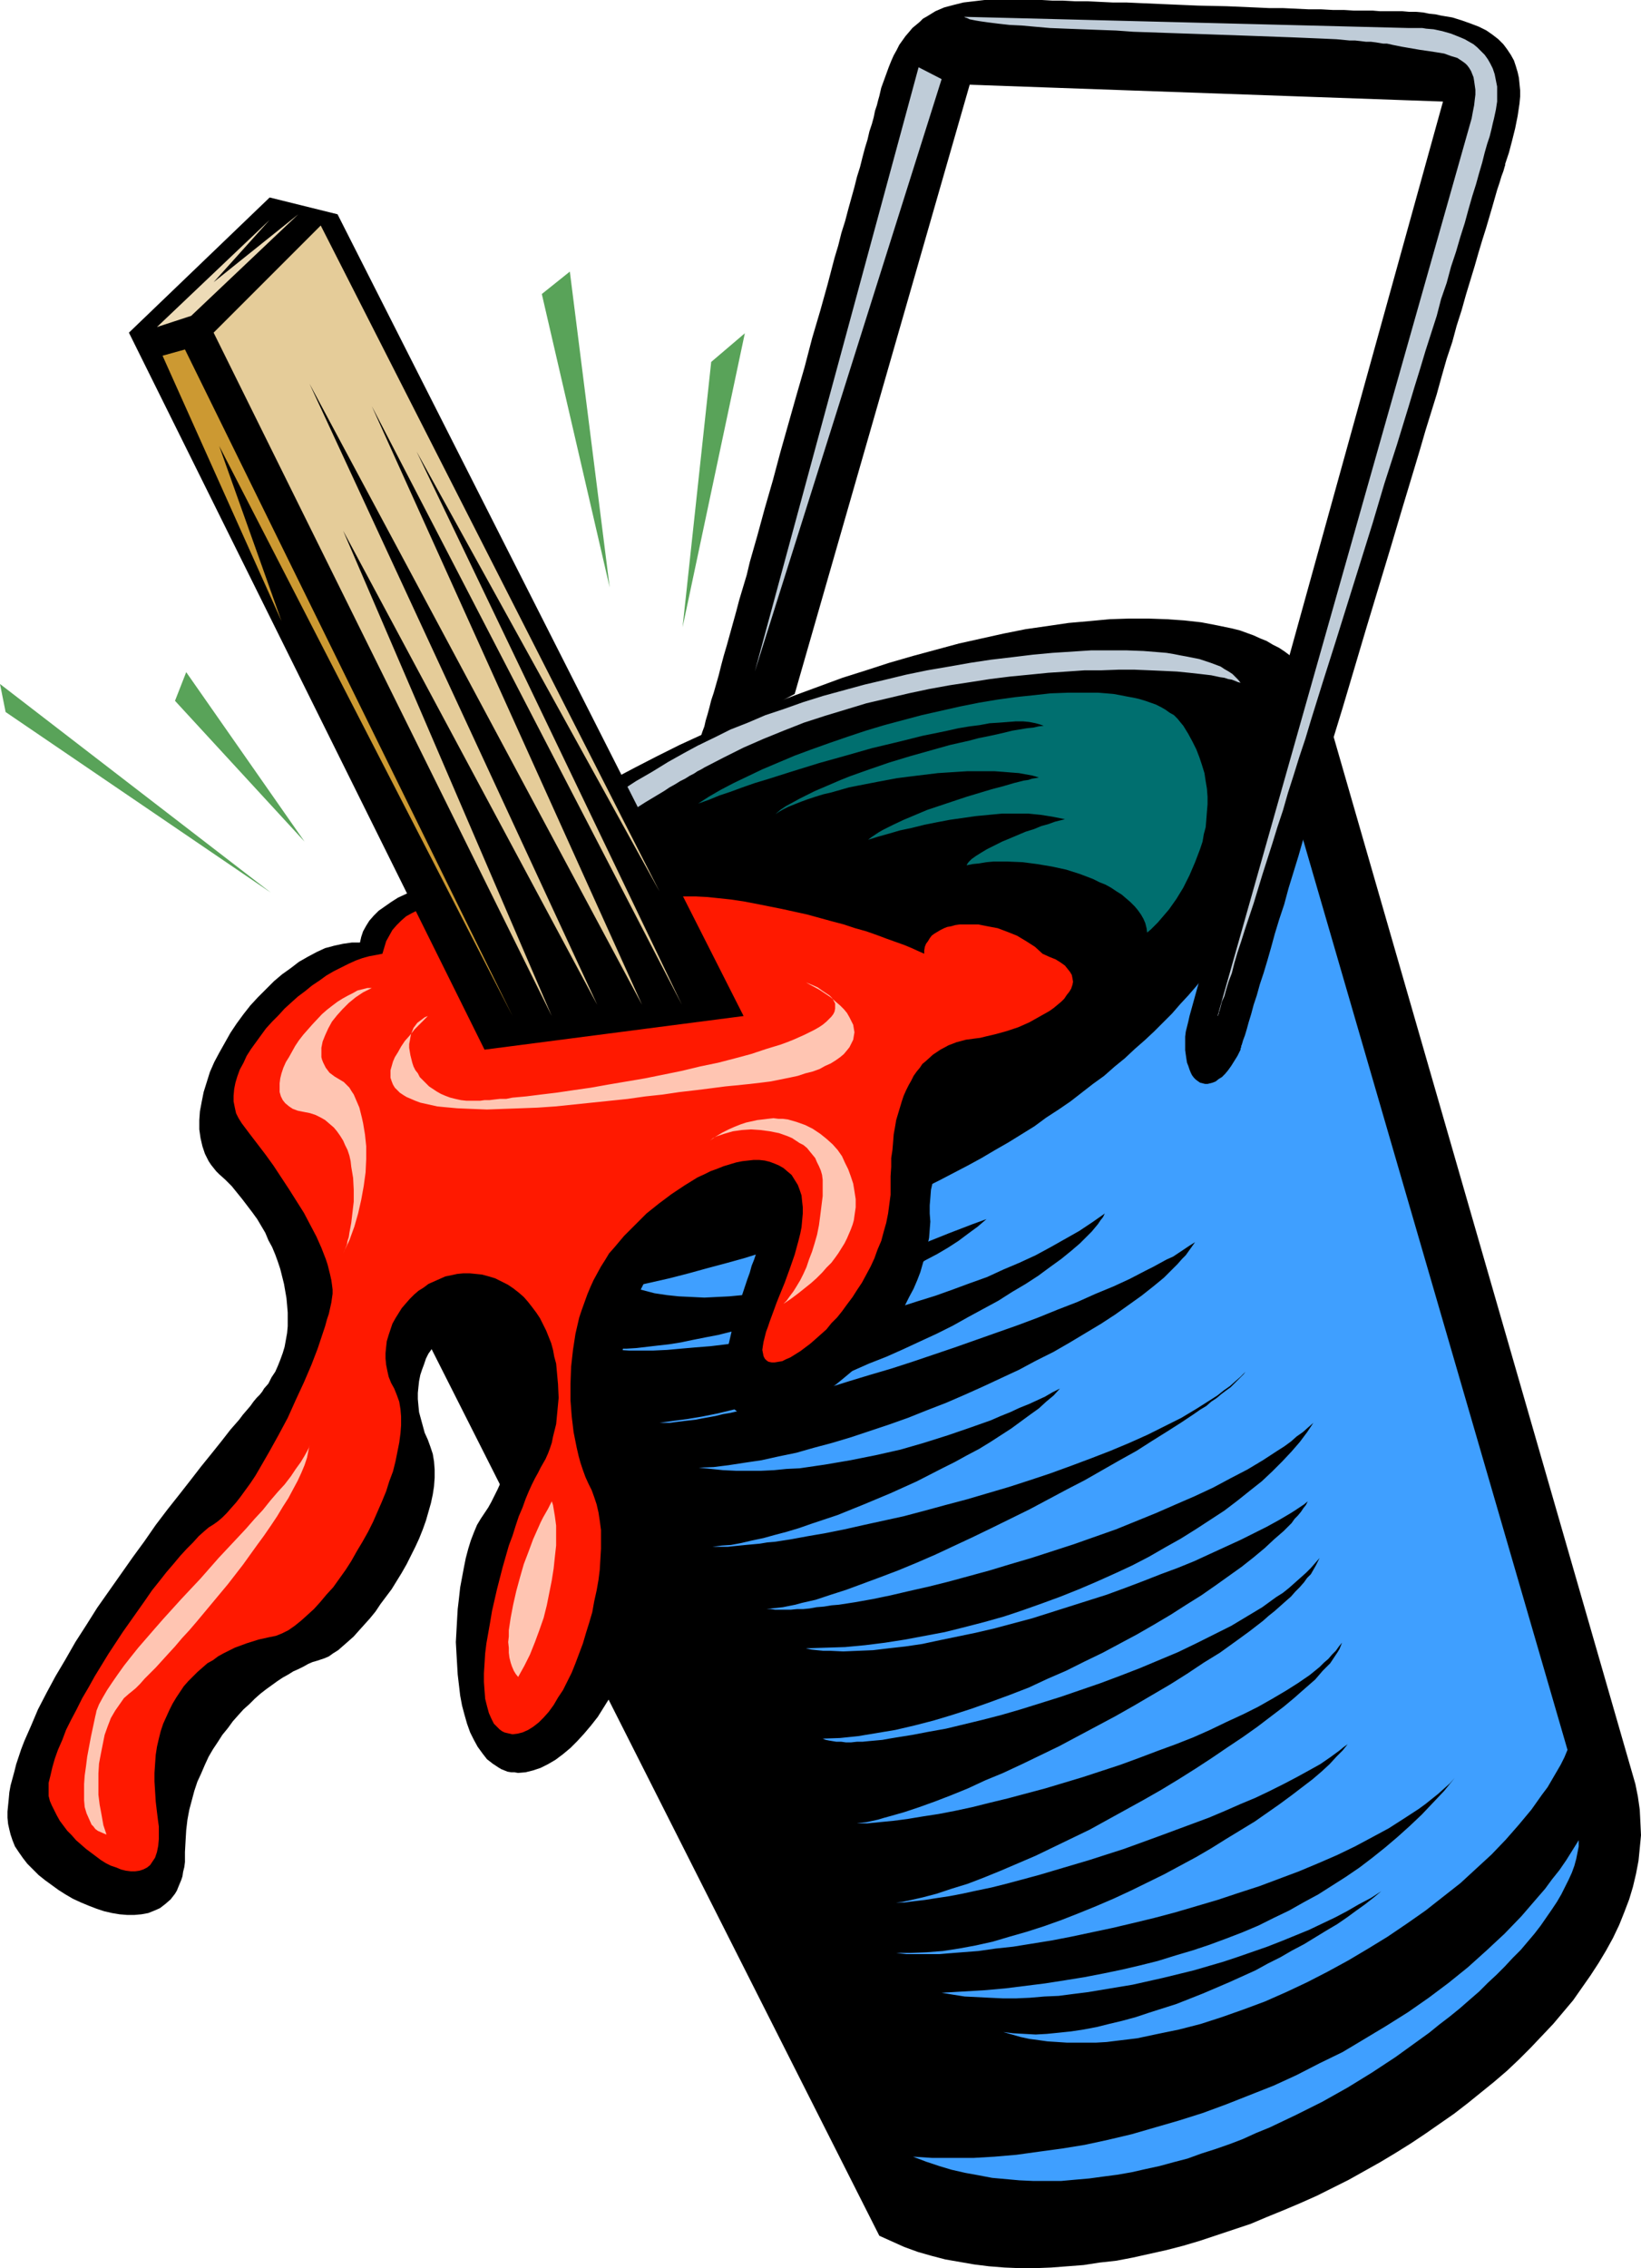 <?xml version="1.0" encoding="UTF-8" standalone="no"?>
<svg
   version="1.0"
   width="112.665mm"
   height="155.668mm"
   id="svg23"
   sodipodi:docname="Paint Can 09.wmf"
   xmlns:inkscape="http://www.inkscape.org/namespaces/inkscape"
   xmlns:sodipodi="http://sodipodi.sourceforge.net/DTD/sodipodi-0.dtd"
   xmlns="http://www.w3.org/2000/svg"
   xmlns:svg="http://www.w3.org/2000/svg">
  <sodipodi:namedview
     id="namedview23"
     pagecolor="#ffffff"
     bordercolor="#000000"
     borderopacity="0.25"
     inkscape:showpageshadow="2"
     inkscape:pageopacity="0.0"
     inkscape:pagecheckerboard="0"
     inkscape:deskcolor="#d1d1d1"
     inkscape:document-units="mm" />
  <defs
     id="defs1">
    <pattern
       id="WMFhbasepattern"
       patternUnits="userSpaceOnUse"
       width="6"
       height="6"
       x="0"
       y="0" />
  </defs>
  <path
     style="fill:#000000;fill-opacity:1;fill-rule:evenodd;stroke:none"
     d="m 342.435,178.558 81.932,284.239 0.646,3.232 0.485,3.393 0.162,3.232 0.162,3.393 -0.323,3.393 -0.323,3.232 -0.646,3.393 -0.808,3.393 -0.97,3.232 -1.293,3.393 -1.293,3.232 -1.616,3.393 -1.778,3.232 -1.939,3.232 -2.101,3.232 -2.262,3.232 -2.262,3.232 -2.586,3.07 -2.586,3.07 -2.909,3.07 -2.909,3.07 -3.07,3.07 -3.07,2.909 -3.394,2.909 -3.394,2.747 -3.394,2.747 -3.555,2.747 -3.717,2.585 -3.717,2.585 -3.878,2.585 -3.878,2.424 -4.04,2.424 -4.04,2.262 -4.04,2.262 -4.202,2.101 -4.202,2.101 -4.363,1.939 -4.202,1.778 -4.363,1.778 -4.202,1.778 -4.363,1.454 -4.363,1.454 -4.363,1.454 -4.363,1.293 -4.363,1.131 -4.363,0.97 -4.363,0.97 -4.202,0.808 -4.363,0.485 -4.202,0.646 -4.202,0.323 -4.202,0.323 -4.04,0.162 h -4.202 l -3.878,-0.162 -4.04,-0.323 -3.878,-0.485 -3.717,-0.646 -3.717,-0.646 -3.717,-0.97 -3.394,-0.97 -3.555,-1.293 -3.232,-1.454 -3.232,-1.454 -143.503,-284.077 -0.646,-1.778 -0.646,-1.616 -0.485,-1.778 -0.323,-1.616 -0.323,-1.616 -0.162,-1.778 -0.162,-1.778 v -1.778 -1.616 l 0.162,-1.778 0.323,-1.778 0.323,-1.778 0.485,-1.778 0.485,-1.778 0.646,-1.778 0.646,-1.778 0.808,-1.778 0.97,-1.778 1.939,-3.717 2.262,-3.555 2.424,-3.717 2.909,-3.555 3.07,-3.555 3.394,-3.717 3.555,-3.555 3.878,-3.555 4.04,-3.555 4.363,-3.555 4.525,-3.393 4.686,-3.393 4.848,-3.555 4.848,-3.232 5.171,-3.393 5.333,-3.232 5.494,-3.07 5.494,-3.07 5.818,-3.07 5.656,-2.909 5.818,-2.909 5.979,-2.747 5.979,-2.747 5.979,-2.585 6.141,-2.585 5.979,-2.262 6.141,-2.262 6.141,-2.262 6.141,-1.939 5.979,-1.939 6.141,-1.778 5.979,-1.616 5.979,-1.616 5.818,-1.293 5.818,-1.293 5.656,-1.131 5.656,-0.808 5.494,-0.808 5.494,-0.485 5.171,-0.485 5.01,-0.162 h 5.01 l 4.686,0.162 4.686,0.323 4.363,0.485 4.202,0.808 3.878,0.808 1.939,0.485 1.778,0.646 1.778,0.646 1.778,0.808 1.616,0.646 1.616,0.97 1.616,0.808 1.454,0.97 1.293,0.97 1.293,0.97 1.293,1.131 1.131,1.131 1.131,1.293 0.97,1.293 0.97,1.454 z"
     id="path1" />
  <path
     style="fill:#bfccd8;fill-opacity:1;fill-rule:evenodd;stroke:none"
     d="m 321.912,177.104 -0.646,-0.808 -0.646,-0.646 -0.808,-0.808 -0.97,-0.646 -1.131,-0.646 -0.97,-0.646 -1.293,-0.485 -1.293,-0.485 -1.454,-0.485 -1.454,-0.485 -1.616,-0.323 -1.616,-0.323 -1.778,-0.323 -1.616,-0.323 -1.939,-0.323 -1.939,-0.162 -4.04,-0.323 -4.363,-0.162 h -4.525 -4.686 l -5.01,0.323 -5.01,0.323 -5.171,0.485 -5.333,0.646 -5.494,0.646 -5.333,0.808 -5.494,0.97 -5.656,0.97 -5.494,1.131 -5.333,1.293 -5.494,1.293 -5.333,1.454 -5.333,1.454 -5.171,1.616 -5.01,1.778 -4.848,1.616 -4.525,1.939 -4.525,1.778 -4.202,2.101 -4.04,1.939 -3.878,2.101 -4.04,2.262 -4.202,2.585 -4.202,2.424 -4.202,2.747 -4.202,2.747 -4.363,2.909 -4.363,2.909 -4.363,3.07 -4.202,3.07 -4.202,3.232 -4.04,3.232 -4.04,3.393 -3.878,3.393 -3.717,3.393 -3.555,3.393 -3.394,3.393 -3.232,3.555 -3.07,3.393 -2.747,3.393 -2.424,3.393 -2.262,3.393 -0.97,1.778 -0.97,1.616 -0.808,1.778 -0.646,1.616 -0.808,1.616 -0.485,1.616 -0.485,1.616 -0.485,1.616 -0.323,1.454 -0.162,1.616 -0.162,1.616 v 1.454 l 0.162,1.616 0.162,1.293 0.323,1.616 0.485,1.293 0.485,1.454 0.646,1.454 0.808,1.293 0.97,1.293 1.939,2.585 2.262,2.424 2.586,2.262 2.586,2.101 3.07,2.101 3.232,1.778 3.232,1.778 3.555,1.616 3.878,1.293 3.878,1.293 4.202,1.131 4.202,0.808 4.525,0.808 4.686,0.485 4.848,0.323 5.01,0.162 5.171,-0.162 5.333,-0.162 5.494,-0.485 5.494,-0.808 5.656,-0.97 5.979,-0.97 5.979,-1.454 5.979,-1.616 6.302,-1.939 6.302,-2.101 6.302,-2.262 6.464,-2.747 6.626,-2.747 6.787,-3.232 6.626,-3.393 6.949,-3.717 -9.696,3.393 -9.858,3.232 -9.696,3.232 -9.858,2.909 -5.01,1.454 -4.848,1.293 -4.848,1.293 -4.848,1.131 -5.01,0.97 -4.686,0.808 -4.848,0.808 -4.848,0.485 -4.686,0.485 -4.525,0.323 h -4.686 -4.525 l -4.525,-0.323 -4.363,-0.646 -4.363,-0.646 -4.363,-0.97 -4.202,-1.293 -4.04,-1.454 -4.04,-1.778 -4.04,-2.101 -1.778,-1.131 -1.939,-1.131 -1.939,-1.293 -1.778,-1.293 -1.778,-1.454 -1.939,-1.616 -1.778,-1.616 -1.616,-1.616 -1.293,-1.293 -0.97,-1.454 -0.97,-1.293 -0.646,-1.454 -0.646,-1.454 -0.485,-1.454 -0.323,-1.454 v -1.616 l -0.162,-1.454 0.162,-1.616 0.323,-1.616 0.323,-1.454 0.485,-1.778 0.646,-1.454 0.646,-1.778 0.808,-1.616 0.97,-1.616 0.97,-1.616 0.97,-1.778 1.293,-1.616 1.293,-1.778 1.293,-1.616 2.909,-3.393 3.232,-3.393 3.394,-3.393 3.555,-3.232 3.878,-3.393 3.878,-3.232 3.878,-3.07 4.202,-3.07 4.04,-3.07 4.04,-2.909 4.04,-2.747 4.04,-2.585 3.717,-2.585 3.717,-2.262 3.555,-2.262 3.232,-1.939 1.616,-0.97 1.454,-0.97 1.454,-0.808 1.293,-0.808 1.293,-0.646 1.293,-0.808 0.97,-0.485 0.97,-0.646 0.97,-0.485 0.808,-0.485 5.01,-2.585 5.171,-2.585 5.171,-2.262 5.171,-2.101 5.333,-2.101 5.494,-1.778 5.333,-1.616 5.333,-1.616 5.494,-1.293 5.494,-1.293 5.333,-1.131 5.333,-0.97 5.333,-0.808 5.171,-0.808 5.171,-0.646 5.01,-0.485 4.848,-0.485 4.848,-0.323 4.686,-0.323 h 4.363 l 4.363,-0.162 h 4.202 l 3.878,0.162 3.717,0.162 3.394,0.162 3.232,0.323 2.909,0.323 2.747,0.323 2.262,0.485 1.131,0.162 0.97,0.323 0.97,0.162 0.808,0.323 0.808,0.323 z"
     id="path2" />
  <path
     style="fill:#3f9fff;fill-opacity:1;fill-rule:evenodd;stroke:none"
     d="m 260.341,527.11 2.262,0.646 2.262,0.646 2.262,0.485 2.424,0.323 2.262,0.323 2.586,0.162 2.424,0.162 h 2.586 2.424 2.586 l 2.747,-0.162 2.586,-0.323 5.333,-0.646 5.333,-1.131 5.494,-1.131 5.656,-1.454 5.494,-1.778 5.494,-1.939 5.656,-2.101 5.494,-2.424 5.494,-2.585 5.333,-2.747 5.333,-2.909 5.171,-3.07 5.01,-3.07 5.01,-3.393 4.848,-3.393 4.525,-3.555 4.525,-3.555 4.04,-3.717 4.04,-3.717 3.717,-3.878 3.394,-3.878 3.232,-3.878 2.747,-3.878 1.454,-1.939 1.131,-1.939 1.131,-1.939 1.131,-1.939 0.97,-1.939 0.808,-1.939 -73.206,-251.921 v 2.262 l -0.162,2.262 -0.485,4.525 -0.485,2.262 -0.485,2.262 -0.646,2.262 -0.646,2.424 -0.646,2.262 -0.97,2.424 -1.778,4.686 -1.131,2.262 -1.293,2.424 -1.293,2.424 -1.293,2.424 -1.454,2.424 -1.454,2.262 -1.616,2.424 -1.778,2.424 -1.778,2.424 -1.778,2.262 -1.939,2.424 -2.101,2.424 -2.101,2.262 -2.101,2.424 -2.262,2.262 -2.424,2.424 -2.424,2.262 -2.586,2.262 -2.586,2.424 -2.586,2.101 -2.747,2.424 -2.909,2.101 -2.909,2.262 -2.909,2.262 -3.07,2.101 -3.232,2.101 -3.07,2.262 -3.394,2.101 -3.394,2.101 -3.394,1.939 -3.555,2.101 -3.555,1.939 -3.717,1.939 -3.717,1.939 -3.878,1.939 -3.878,1.778 -4.04,1.778 -4.04,1.778 -4.04,1.778 -4.202,1.778 -4.202,1.616 -4.363,1.616 -4.363,1.616 -4.525,1.454 -4.525,1.616 -4.686,1.454 -4.686,1.293 -4.848,1.293 -4.686,1.293 -5.01,1.293 -5.01,1.131 -5.01,1.131 3.07,0.808 3.07,0.808 3.232,0.485 3.07,0.323 3.394,0.162 3.232,0.162 3.232,-0.162 3.232,-0.162 3.394,-0.323 3.232,-0.485 3.232,-0.485 3.394,-0.646 3.232,-0.646 3.232,-0.808 6.464,-1.778 6.141,-1.939 5.979,-2.101 5.656,-1.939 2.747,-1.131 2.747,-0.97 2.586,-1.131 2.424,-0.97 2.424,-0.97 2.101,-0.808 2.101,-0.808 2.101,-0.808 1.778,-0.646 1.778,-0.646 -2.262,1.939 -2.424,1.778 -2.586,1.939 -2.747,1.778 -2.747,1.616 -3.07,1.616 -2.909,1.778 -3.232,1.454 -3.07,1.616 -3.394,1.454 -6.787,2.747 -6.787,2.585 -6.949,2.262 -7.111,2.101 -6.787,1.778 -3.555,0.808 -3.232,0.808 -3.394,0.646 -3.232,0.646 -3.07,0.646 -3.07,0.485 -2.909,0.323 -2.747,0.323 -2.747,0.323 -2.586,0.162 h -2.424 l -2.262,0.162 2.586,0.162 2.747,0.162 h 3.07 3.232 l 3.555,-0.162 3.555,-0.323 3.717,-0.323 4.04,-0.323 4.04,-0.485 4.202,-0.646 4.363,-0.646 4.363,-0.808 4.525,-0.808 4.363,-0.97 4.686,-0.97 4.686,-1.131 4.525,-1.131 4.686,-1.131 4.686,-1.454 4.525,-1.454 4.686,-1.454 4.525,-1.616 4.363,-1.616 4.525,-1.616 4.202,-1.939 4.202,-1.778 4.202,-1.939 3.878,-2.101 3.717,-2.101 3.717,-2.101 3.394,-2.262 3.232,-2.262 -0.485,0.97 -0.646,0.808 -0.646,0.97 -0.808,0.97 -0.808,0.97 -0.97,0.97 -2.101,2.101 -2.262,1.939 -2.586,2.101 -2.909,2.101 -3.07,2.262 -3.232,2.101 -3.555,2.101 -3.555,2.262 -3.878,2.101 -3.878,2.101 -4.04,2.262 -4.202,2.101 -4.202,1.939 -4.525,2.101 -4.363,1.939 -4.525,1.778 -4.363,1.939 -4.525,1.616 -4.525,1.616 -4.525,1.616 -4.363,1.454 -4.363,1.454 -4.363,1.131 -4.202,1.131 -4.04,0.97 -4.04,0.808 -3.878,0.646 -3.717,0.485 -3.394,0.485 h 0.808 0.808 1.131 l 1.131,-0.162 1.293,-0.162 1.293,-0.162 1.454,-0.162 1.454,-0.162 1.616,-0.323 3.555,-0.646 1.939,-0.485 1.939,-0.323 2.101,-0.485 4.202,-1.131 4.525,-1.131 4.686,-1.131 5.01,-1.293 5.171,-1.454 5.171,-1.616 5.333,-1.616 5.494,-1.616 5.494,-1.778 10.989,-3.717 10.989,-3.878 5.494,-1.939 5.171,-1.939 5.171,-2.101 5.01,-1.939 4.686,-2.101 4.686,-1.939 4.202,-1.939 4.04,-2.101 1.939,-0.97 1.778,-0.97 1.778,-0.97 1.778,-0.808 1.454,-0.97 1.454,-0.97 1.454,-0.97 1.293,-0.808 -0.808,1.131 -0.808,1.131 -0.808,1.131 -0.97,0.97 -1.131,1.293 -1.131,1.131 -2.424,2.424 -2.747,2.262 -3.07,2.424 -3.394,2.424 -3.394,2.424 -3.717,2.424 -4.04,2.424 -4.04,2.424 -4.202,2.424 -4.525,2.262 -4.525,2.424 -4.525,2.101 -4.848,2.262 -4.686,2.101 -4.848,2.101 -5.01,1.939 -4.848,1.939 -5.01,1.778 -4.848,1.616 -4.848,1.616 -4.848,1.454 -4.848,1.293 -4.525,1.293 -4.686,0.97 -4.363,0.97 -4.363,0.646 -4.202,0.646 -3.878,0.485 -3.878,0.162 3.232,0.323 3.07,0.323 3.394,0.162 h 3.232 3.232 l 3.394,-0.162 3.232,-0.323 3.394,-0.162 6.626,-0.97 6.626,-1.131 6.464,-1.293 6.464,-1.454 6.141,-1.778 6.141,-1.939 5.656,-1.939 2.747,-0.97 2.747,-0.97 2.586,-1.131 2.424,-0.97 2.424,-1.131 2.424,-0.97 2.101,-0.97 2.101,-0.97 1.939,-1.131 1.939,-0.97 -1.616,1.778 -1.939,1.616 -1.939,1.778 -2.262,1.616 -2.424,1.778 -2.424,1.778 -2.747,1.778 -2.747,1.778 -2.909,1.778 -3.07,1.616 -3.232,1.778 -3.232,1.616 -6.626,3.393 -6.787,3.07 -6.949,2.909 -6.787,2.747 -3.394,1.131 -3.394,1.131 -3.232,1.131 -3.232,0.97 -3.07,0.808 -2.909,0.808 -3.07,0.646 -2.747,0.646 -2.586,0.485 -2.424,0.162 -2.424,0.323 h -2.101 0.97 2.424 1.293 1.454 l 1.454,-0.162 1.616,-0.162 1.616,-0.162 1.778,-0.162 1.778,-0.162 1.939,-0.323 1.939,-0.162 4.202,-0.646 4.363,-0.808 4.686,-0.808 4.848,-0.97 5.01,-1.131 5.171,-1.131 5.171,-1.131 5.494,-1.454 5.333,-1.454 5.494,-1.454 5.494,-1.616 5.494,-1.616 5.494,-1.778 5.333,-1.778 5.333,-1.939 5.171,-1.939 5.01,-1.939 5.01,-2.101 4.686,-2.101 4.525,-2.262 4.202,-2.101 4.04,-2.424 1.778,-1.131 1.778,-1.131 1.778,-1.131 1.616,-1.293 1.616,-1.131 1.454,-1.293 1.293,-1.131 1.293,-1.293 -0.485,0.646 -0.808,0.808 -0.808,0.808 -0.808,0.808 -0.97,0.97 -1.131,0.808 -1.293,0.97 -1.131,0.97 -1.454,0.97 -1.293,1.131 -1.616,0.97 -1.616,1.131 -3.394,2.262 -3.555,2.262 -3.878,2.424 -4.04,2.585 -4.363,2.424 -4.525,2.585 -4.525,2.585 -4.686,2.424 -4.848,2.585 -4.848,2.585 -9.858,4.848 -5.01,2.424 -4.848,2.262 -4.848,2.262 -4.848,2.101 -4.686,1.939 -4.686,1.778 -4.363,1.616 -4.363,1.616 -4.04,1.293 -3.878,1.293 -3.555,0.808 -1.778,0.485 -1.616,0.323 -1.616,0.323 -1.454,0.162 -1.454,0.162 -1.293,0.162 h 0.97 l 1.293,0.162 h 2.586 1.454 l 1.616,-0.162 h 1.616 l 1.616,-0.162 1.778,-0.323 1.939,-0.162 1.939,-0.323 1.939,-0.162 4.202,-0.646 4.525,-0.808 4.686,-0.97 4.848,-1.131 5.01,-1.131 5.171,-1.293 5.333,-1.454 5.333,-1.454 5.333,-1.616 5.494,-1.616 5.494,-1.778 5.494,-1.778 5.494,-1.939 5.494,-1.939 5.171,-2.101 5.171,-2.101 5.171,-2.262 4.848,-2.101 4.848,-2.262 4.525,-2.424 4.363,-2.262 4.04,-2.424 3.717,-2.424 1.778,-1.131 1.778,-1.293 1.454,-1.293 1.616,-1.131 1.454,-1.293 1.293,-1.131 -1.616,2.424 -1.939,2.585 -2.101,2.424 -2.424,2.585 -2.586,2.585 -2.747,2.585 -3.07,2.424 -3.232,2.585 -3.394,2.585 -3.717,2.424 -3.717,2.424 -3.878,2.424 -4.04,2.262 -4.202,2.424 -4.363,2.262 -4.525,2.101 -4.686,2.101 -4.525,1.939 -4.848,1.939 -4.848,1.778 -5.01,1.778 -4.848,1.616 -5.171,1.454 -5.01,1.293 -5.171,1.293 -5.171,0.97 -5.171,0.97 -5.171,0.808 -5.171,0.646 -5.171,0.485 -5.171,0.162 -5.01,0.162 1.454,0.323 1.454,0.162 1.616,0.162 h 1.778 l 3.394,0.162 3.878,-0.162 3.878,-0.162 4.04,-0.485 4.363,-0.485 4.363,-0.646 4.525,-0.97 4.686,-0.97 4.686,-0.97 4.848,-1.131 4.848,-1.293 4.848,-1.293 9.696,-3.07 9.696,-3.07 4.848,-1.778 4.686,-1.778 4.525,-1.778 4.363,-1.616 4.363,-1.778 4.202,-1.939 3.878,-1.778 3.878,-1.778 3.555,-1.778 3.232,-1.616 3.232,-1.778 2.747,-1.616 1.293,-0.808 2.424,-1.616 0.97,-0.808 -0.485,0.97 -0.646,0.808 -0.646,0.97 -0.808,0.97 -0.808,0.808 -0.808,1.131 -0.97,0.97 -1.131,1.131 -2.424,2.101 -2.424,2.262 -2.909,2.424 -3.07,2.424 -3.394,2.424 -3.394,2.424 -3.717,2.585 -3.878,2.424 -4.04,2.585 -4.363,2.585 -4.202,2.424 -4.525,2.424 -4.525,2.424 -4.686,2.262 -4.848,2.424 -4.848,2.101 -4.848,2.262 -5.01,1.939 -4.848,1.778 -5.01,1.778 -5.01,1.616 -4.848,1.454 -5.01,1.293 -4.848,1.131 -4.848,0.808 -4.848,0.808 -4.686,0.485 -4.525,0.162 0.808,0.323 0.808,0.162 0.97,0.162 0.97,0.162 h 1.293 l 1.131,0.162 h 1.454 l 1.454,-0.162 h 1.454 l 1.616,-0.162 1.778,-0.162 1.778,-0.162 1.778,-0.323 1.939,-0.323 4.04,-0.646 4.202,-0.808 4.525,-0.808 4.686,-1.131 4.686,-1.131 5.01,-1.293 5.01,-1.454 5.171,-1.616 5.171,-1.616 5.171,-1.778 5.171,-1.778 5.171,-1.939 5.01,-1.939 5.01,-2.101 5.01,-2.101 4.686,-2.262 4.525,-2.262 4.525,-2.262 4.04,-2.424 4.04,-2.424 3.555,-2.585 1.778,-1.131 1.616,-1.293 1.454,-1.293 1.454,-1.293 1.454,-1.293 1.293,-1.293 1.131,-1.293 1.131,-1.293 -0.485,0.97 -0.485,0.97 -0.646,1.131 -0.646,1.131 -0.97,0.97 -0.808,1.131 -1.131,1.293 -1.131,1.131 -1.131,1.293 -1.293,1.131 -1.454,1.293 -1.454,1.293 -1.616,1.293 -1.454,1.293 -3.555,2.747 -3.555,2.585 -4.04,2.909 -4.202,2.585 -4.363,2.909 -4.363,2.747 -4.686,2.747 -4.686,2.747 -4.848,2.747 -9.696,5.171 -4.848,2.585 -5.01,2.424 -4.686,2.262 -4.848,2.262 -4.686,1.939 -4.525,2.101 -4.363,1.778 -4.202,1.616 -4.04,1.454 -1.939,0.646 -1.939,0.646 -3.394,0.97 -1.778,0.485 -1.616,0.485 -1.454,0.323 -1.454,0.323 -1.293,0.162 -1.293,0.162 h 1.293 1.454 l 1.616,-0.162 1.616,-0.162 3.394,-0.323 3.717,-0.485 3.878,-0.646 4.202,-0.646 4.202,-0.808 4.525,-0.97 4.525,-1.131 4.686,-1.131 4.848,-1.293 4.848,-1.293 4.848,-1.454 4.848,-1.454 9.858,-3.232 4.848,-1.778 4.686,-1.778 4.848,-1.778 4.525,-1.778 4.363,-1.939 4.363,-2.101 4.202,-1.939 3.878,-1.939 3.717,-2.101 3.555,-2.101 3.07,-1.939 3.07,-2.101 2.586,-2.101 1.131,-1.131 1.131,-0.97 0.97,-1.131 0.97,-0.97 0.808,-1.131 0.808,-0.97 -0.323,0.808 -0.323,0.808 -0.485,0.808 -0.646,0.97 -0.646,0.97 -0.646,0.97 -0.97,0.97 -0.97,0.97 -0.97,1.131 -0.97,1.131 -1.293,1.131 -1.293,1.131 -1.293,1.131 -1.454,1.293 -2.909,2.424 -3.394,2.585 -3.394,2.585 -3.878,2.747 -3.878,2.585 -4.04,2.747 -4.202,2.747 -4.363,2.747 -4.525,2.747 -4.525,2.585 -4.686,2.585 -4.686,2.585 -4.686,2.585 -4.686,2.262 -4.686,2.262 -4.686,2.262 -4.525,1.939 -4.525,1.939 -4.363,1.778 -4.202,1.616 -4.202,1.293 -3.878,1.293 -3.717,0.97 -3.555,0.808 -1.616,0.323 -1.616,0.162 h 1.131 1.131 l 1.131,-0.162 1.293,-0.162 2.747,-0.323 3.07,-0.485 3.232,-0.485 3.394,-0.646 3.717,-0.808 3.878,-0.808 3.878,-0.97 4.202,-1.131 4.202,-1.131 4.363,-1.293 4.363,-1.293 4.363,-1.293 9.05,-2.909 8.888,-3.232 8.727,-3.232 4.363,-1.616 4.202,-1.778 4.04,-1.778 3.878,-1.616 3.717,-1.778 3.555,-1.778 3.394,-1.778 3.232,-1.778 2.909,-1.616 2.586,-1.778 2.424,-1.778 0.97,-0.808 1.131,-0.808 -0.646,0.808 -0.646,0.808 -0.808,0.808 -0.808,0.808 -1.778,1.939 -2.101,1.939 -2.262,1.939 -2.747,2.101 -2.747,2.101 -3.07,2.262 -3.232,2.262 -3.232,2.262 -3.717,2.262 -3.717,2.262 -3.878,2.424 -3.878,2.262 -4.202,2.262 -4.202,2.262 -8.565,4.201 -4.525,2.101 -4.525,1.939 -4.363,1.778 -4.525,1.778 -4.525,1.616 -4.525,1.454 -4.525,1.293 -4.363,1.293 -4.363,0.97 -4.363,0.808 -4.202,0.646 -4.202,0.323 -4.04,0.162 h -3.878 l 1.293,0.162 1.454,0.162 h 1.616 1.616 1.616 1.778 1.778 l 1.939,-0.162 4.04,-0.323 4.202,-0.323 4.525,-0.646 4.525,-0.485 5.01,-0.808 5.01,-0.808 5.01,-0.97 5.333,-1.131 5.333,-1.131 5.494,-1.293 5.333,-1.293 5.494,-1.454 5.494,-1.616 5.494,-1.616 5.333,-1.778 5.494,-1.778 5.171,-1.939 5.171,-1.939 5.01,-2.101 4.848,-2.101 4.686,-2.262 4.525,-2.424 4.202,-2.262 4.04,-2.585 3.717,-2.424 1.778,-1.293 1.616,-1.293 1.616,-1.293 1.616,-1.454 1.454,-1.293 1.293,-1.454 -2.747,3.393 -2.909,3.07 -2.909,3.07 -3.07,2.909 -3.232,2.909 -3.232,2.747 -3.232,2.585 -3.394,2.585 -3.555,2.424 -3.555,2.262 -3.555,2.262 -3.878,2.101 -3.717,2.101 -4.04,1.939 -3.878,1.939 -4.202,1.778 -4.202,1.616 -4.363,1.616 -4.363,1.454 -4.363,1.293 -4.686,1.454 -4.525,1.131 -4.848,1.131 -4.686,0.97 -5.01,0.97 -5.01,0.808 -5.171,0.808 -5.171,0.646 -5.171,0.646 -5.494,0.485 -5.494,0.323 -5.494,0.323 2.909,0.485 3.07,0.485 3.232,0.162 3.232,0.162 3.394,0.162 h 3.555 l 3.555,-0.162 3.717,-0.323 3.717,-0.162 3.717,-0.485 3.878,-0.485 3.878,-0.646 3.878,-0.646 3.878,-0.646 7.919,-1.778 7.918,-1.939 7.757,-2.262 3.878,-1.293 3.717,-1.293 3.717,-1.293 3.717,-1.454 3.555,-1.454 3.555,-1.454 3.394,-1.616 3.394,-1.616 3.07,-1.616 3.07,-1.778 3.07,-1.616 2.747,-1.778 -1.939,1.616 -2.262,1.778 -2.262,1.616 -2.424,1.778 -2.586,1.778 -2.747,1.616 -2.909,1.778 -2.909,1.778 -3.07,1.616 -3.07,1.778 -3.232,1.616 -3.232,1.778 -6.787,3.07 -6.787,2.909 -6.949,2.747 -3.555,1.131 -3.555,1.131 -3.394,1.131 -3.555,0.97 -3.394,0.808 -3.232,0.808 -3.394,0.646 -3.232,0.485 -3.07,0.323 -3.232,0.323 -2.909,0.162 -2.909,-0.162 -2.909,-0.162 z"
     id="path3" />
  <path
     style="fill:#3f9fff;fill-opacity:1;fill-rule:evenodd;stroke:none"
     d="m 409.662,477.34 v 1.616 l -0.323,1.616 -0.323,1.616 -0.485,1.778 -0.646,1.778 -0.808,1.778 -0.97,1.939 -0.97,1.939 -1.131,1.939 -1.293,1.939 -1.454,2.101 -1.454,2.101 -1.616,2.101 -1.778,2.101 -1.778,2.101 -2.101,2.101 -2.101,2.262 -2.101,2.101 -2.262,2.101 -2.262,2.262 -2.424,2.101 -2.586,2.262 -2.586,2.101 -2.747,2.101 -2.586,2.101 -2.909,2.101 -5.818,4.201 -6.141,4.04 -6.302,3.878 -6.626,3.717 -6.787,3.393 -6.787,3.232 -3.555,1.454 -3.555,1.616 -3.394,1.293 -3.717,1.293 -3.555,1.131 -3.555,1.293 -3.717,0.97 -3.555,0.97 -3.717,0.808 -3.555,0.808 -3.717,0.646 -3.717,0.485 -3.555,0.485 -3.717,0.323 -3.555,0.323 h -3.717 -3.555 l -3.555,-0.162 -3.555,-0.323 -3.555,-0.323 -3.394,-0.646 -3.555,-0.646 -3.555,-0.808 -3.232,-0.97 -3.394,-1.131 -3.394,-1.293 5.01,0.323 h 5.333 5.333 l 5.494,-0.323 5.656,-0.485 5.818,-0.808 5.979,-0.808 5.979,-0.97 5.979,-1.293 6.141,-1.454 6.141,-1.778 6.141,-1.778 6.141,-1.939 6.141,-2.262 6.141,-2.424 6.141,-2.424 5.979,-2.747 5.979,-3.07 5.979,-2.909 5.656,-3.393 5.656,-3.393 5.656,-3.555 5.333,-3.717 5.171,-3.878 5.01,-4.04 4.848,-4.363 4.686,-4.363 4.363,-4.525 4.04,-4.686 2.101,-2.424 1.778,-2.424 1.939,-2.424 1.778,-2.585 1.616,-2.585 z"
     id="path4" />
  <path
     style="fill:#006f6f;fill-opacity:1;fill-rule:evenodd;stroke:none"
     d="m 297.671,241.902 0.97,-0.808 0.808,-0.808 0.97,-0.97 0.97,-1.131 1.939,-2.262 1.939,-2.747 1.778,-2.909 1.616,-3.232 1.454,-3.393 1.293,-3.393 0.646,-1.939 0.323,-1.939 0.485,-1.778 0.162,-1.939 0.162,-2.101 0.162,-1.939 v -1.939 l -0.162,-2.101 -0.323,-1.939 -0.323,-2.101 -0.646,-2.101 -0.646,-1.939 -0.808,-2.101 -0.97,-1.939 -1.131,-2.101 -1.293,-2.101 -0.808,-0.97 -0.646,-0.808 -0.97,-0.97 -1.131,-0.646 -1.131,-0.808 -1.131,-0.646 -1.293,-0.646 -2.747,-0.97 -1.616,-0.485 -1.454,-0.323 -1.778,-0.323 -1.616,-0.323 -1.778,-0.323 -3.878,-0.323 h -3.878 -4.202 l -4.363,0.162 -4.363,0.485 -4.686,0.485 -4.686,0.646 -4.848,0.808 -4.848,0.97 -5.01,1.131 -5.01,1.131 -4.848,1.293 -4.848,1.293 -4.848,1.454 -4.848,1.616 -4.686,1.616 -4.525,1.616 -4.363,1.616 -4.202,1.778 -4.202,1.778 -3.717,1.778 -3.717,1.778 -3.394,1.778 -3.07,1.778 -2.747,1.778 2.747,-0.97 2.747,-1.131 2.909,-0.97 3.07,-1.131 3.232,-1.131 3.232,-0.97 6.626,-2.101 6.787,-2.101 6.949,-1.939 6.787,-1.939 6.787,-1.616 3.232,-0.808 3.232,-0.808 3.232,-0.646 3.07,-0.646 2.909,-0.646 2.909,-0.485 2.586,-0.323 2.586,-0.485 2.586,-0.162 2.101,-0.162 2.101,-0.162 h 1.939 l 1.616,0.162 1.616,0.323 1.131,0.323 0.97,0.323 -1.293,0.162 -1.454,0.323 -1.616,0.162 -1.939,0.323 -1.939,0.323 -1.939,0.485 -2.101,0.485 -2.262,0.485 -2.424,0.485 -2.424,0.646 -5.01,1.131 -5.171,1.454 -5.171,1.454 -5.333,1.616 -5.171,1.778 -5.01,1.778 -2.424,0.97 -2.262,0.97 -2.262,0.97 -2.262,0.97 -1.939,0.97 -1.939,0.97 -1.778,0.97 -1.778,0.97 -1.454,0.97 -1.293,1.131 0.97,-0.646 1.131,-0.646 1.293,-0.646 1.616,-0.646 1.616,-0.646 1.778,-0.646 1.939,-0.646 2.101,-0.646 2.101,-0.485 2.262,-0.646 2.262,-0.646 2.424,-0.485 5.01,-0.97 5.171,-0.97 5.171,-0.646 5.333,-0.646 5.01,-0.323 2.586,-0.162 h 2.424 2.424 2.262 l 2.262,0.162 1.939,0.162 2.101,0.162 1.778,0.323 1.778,0.323 1.616,0.485 -0.808,0.162 -0.97,0.162 -0.97,0.323 -1.131,0.162 -1.293,0.323 -1.293,0.323 -2.747,0.808 -3.07,0.808 -3.232,0.97 -3.232,0.97 -3.394,1.131 -6.787,2.262 -3.07,1.293 -3.07,1.293 -2.747,1.293 -1.293,0.646 -1.293,0.646 -1.131,0.646 -0.97,0.646 -0.97,0.646 -0.808,0.646 2.586,-0.808 2.909,-0.808 2.747,-0.808 3.07,-0.646 3.232,-0.808 3.232,-0.646 3.394,-0.646 3.394,-0.485 3.394,-0.485 3.394,-0.323 3.394,-0.323 h 3.394 3.394 l 3.232,0.323 3.07,0.485 3.232,0.646 -0.646,0.162 -0.646,0.162 -1.293,0.323 -1.778,0.646 -1.778,0.485 -1.939,0.808 -2.101,0.646 -4.202,1.778 -1.939,0.808 -1.939,0.97 -1.939,0.97 -1.616,0.97 -1.293,0.808 -1.131,0.808 -0.485,0.485 -0.323,0.323 -0.323,0.485 -0.162,0.323 1.616,-0.323 1.616,-0.162 1.939,-0.323 1.778,-0.162 h 3.717 l 3.878,0.162 3.717,0.485 3.878,0.646 3.717,0.808 3.555,1.131 3.394,1.293 1.616,0.808 1.616,0.646 1.454,0.808 1.454,0.97 1.293,0.808 1.131,0.97 1.131,0.97 1.131,1.131 0.808,0.97 0.808,1.131 0.646,1.131 0.485,1.131 0.323,1.293 z"
     id="path5" />
  <path
     style="fill:#000000;fill-opacity:1;fill-rule:evenodd;stroke:none"
     d="m 321.912,272.281 v 0 -0.162 -0.162 l 0.162,-0.323 v -0.323 l 0.162,-0.323 0.323,-1.131 0.485,-1.293 0.485,-1.616 0.485,-1.778 0.646,-2.101 0.646,-2.424 0.808,-2.424 0.808,-2.909 0.97,-2.909 0.97,-3.232 0.97,-3.393 0.97,-3.555 1.131,-3.717 1.293,-3.878 1.131,-4.201 1.293,-4.201 1.293,-4.201 1.293,-4.525 1.454,-4.525 1.454,-4.848 1.293,-4.686 1.454,-4.848 1.454,-5.009 3.07,-10.019 3.07,-10.342 3.07,-10.342 6.302,-20.845 3.07,-10.342 3.07,-10.18 1.454,-4.848 1.454,-5.009 1.454,-4.686 1.454,-4.686 1.293,-4.686 1.293,-4.525 1.454,-4.363 1.131,-4.201 1.293,-4.04 1.131,-4.04 1.131,-3.717 1.131,-3.717 0.97,-3.393 0.97,-3.232 0.97,-3.07 0.808,-2.747 0.808,-2.747 0.646,-2.262 0.646,-2.262 0.646,-1.939 0.485,-1.616 0.485,-1.293 0.323,-1.131 0.162,-0.485 v -0.323 l 0.485,-1.454 0.485,-1.454 0.808,-3.07 0.808,-3.232 0.646,-3.232 0.485,-3.232 0.162,-1.778 v -1.616 l -0.162,-1.616 -0.162,-1.616 -0.323,-1.454 -0.485,-1.616 -0.485,-1.454 -0.808,-1.454 -0.97,-1.454 -0.97,-1.293 -1.293,-1.293 -1.454,-1.131 -1.616,-1.131 -1.939,-0.97 -2.101,-0.808 -2.262,-0.808 -2.586,-0.808 -2.909,-0.485 -1.454,-0.323 -1.616,-0.162 -1.616,-0.323 -1.778,-0.162 h -1.778 l -1.778,-0.162 h -1.939 -2.101 -1.778 L 356.171,2.747 h -2.262 -2.586 l -2.586,-0.162 h -2.909 l -2.909,-0.162 h -3.232 l -3.394,-0.162 -3.394,-0.162 h -3.555 l -3.555,-0.162 -7.434,-0.323 -7.434,-0.162 -7.595,-0.323 -7.434,-0.323 -3.555,-0.162 h -3.555 l -3.394,-0.162 -3.232,-0.162 h -3.232 l -3.07,-0.162 h -2.747 L 270.36,0 h -2.424 -2.262 -2.101 -1.778 -3.232 -3.07 l -2.747,0.323 -2.747,0.323 -2.586,0.646 -2.424,0.646 -2.262,0.97 -2.101,1.293 -1.131,0.646 -0.808,0.808 -0.97,0.808 -0.97,0.808 -0.808,0.97 -0.97,1.131 -0.808,1.131 -0.808,1.131 -0.646,1.293 -0.808,1.454 -0.646,1.454 -0.646,1.616 -0.646,1.778 -0.646,1.778 -0.646,1.778 -0.485,2.101 -0.323,1.131 -0.323,1.293 -0.485,1.454 -0.323,1.616 -0.485,1.778 -0.646,1.939 -0.485,2.101 -0.646,2.101 -0.646,2.424 -0.646,2.585 -0.808,2.585 -0.646,2.585 -0.808,2.909 -0.808,2.909 -0.808,3.07 -0.97,3.07 -0.808,3.232 -0.97,3.232 -1.778,6.787 -1.939,6.948 -2.101,7.11 -1.939,7.433 -2.101,7.272 -4.202,14.866 -1.939,7.272 -2.101,7.272 -1.939,7.11 -1.939,6.787 -0.808,3.393 -0.97,3.232 -0.97,3.232 -0.808,3.07 -0.808,2.909 -0.808,2.909 -0.808,2.909 -0.808,2.747 -0.646,2.424 -0.646,2.585 -0.646,2.262 -0.646,2.262 -0.646,1.939 -0.485,1.939 -0.485,1.778 -0.485,1.616 -0.323,1.454 -0.485,1.293 -0.323,0.97 -0.162,0.97 -0.162,0.646 -0.162,0.646 -0.162,0.162 v 0.162 0 l 24.887,-13.25 45.41,-158.036 122.818,4.363 -65.772,237.216 -0.323,1.454 -0.323,1.293 -0.323,1.293 -0.162,1.293 v 1.293 1.131 1.131 l 0.162,1.131 0.162,1.131 0.162,0.97 0.323,0.808 0.323,0.97 0.323,0.808 0.323,0.646 0.485,0.646 0.485,0.485 0.646,0.485 0.485,0.323 0.646,0.162 0.646,0.162 h 0.646 l 0.646,-0.162 0.646,-0.162 0.808,-0.323 0.808,-0.646 0.808,-0.485 0.808,-0.808 0.808,-0.97 0.808,-1.131 0.808,-1.293 0.808,-1.293 z"
     id="path6" />
  <path
     style="fill:#bfccd8;fill-opacity:1;fill-rule:evenodd;stroke:none"
     d="m 195.862,174.195 42.501,-156.743 5.979,3.07 z"
     id="path7" />
  <path
     style="fill:#bfccd8;fill-opacity:1;fill-rule:evenodd;stroke:none"
     d="m 250.16,4.363 115.546,2.909 h 1.778 0.808 0.808 l 0.97,0.162 1.939,0.162 2.262,0.485 2.262,0.646 2.424,0.97 1.131,0.485 1.131,0.646 1.131,0.646 0.97,0.808 0.97,0.97 0.97,0.97 0.808,1.131 0.646,1.131 0.646,1.293 0.485,1.454 0.323,1.616 0.323,1.616 v 1.939 1.939 l -0.323,2.101 -0.485,2.262 -0.323,1.293 -0.323,1.454 -0.485,1.939 -0.646,1.939 -0.646,2.262 -0.646,2.585 -0.808,2.747 -0.808,2.909 -0.97,3.07 -0.97,3.393 -0.97,3.555 -1.131,3.555 -1.131,3.878 -1.293,3.878 -1.131,4.201 -1.454,4.201 -1.131,4.363 -1.454,4.525 -1.454,4.525 -1.454,4.848 -1.454,4.686 -1.454,4.848 -3.07,10.019 -3.232,10.019 -3.07,10.342 -6.464,20.684 -3.232,10.342 -3.232,10.18 -3.07,9.857 -1.454,4.848 -1.616,4.848 -1.454,4.686 -1.454,4.525 -1.293,4.525 -1.454,4.363 -1.293,4.201 -1.293,4.04 -1.293,4.04 -1.131,3.717 -1.131,3.717 -1.131,3.393 -1.131,3.393 -0.97,3.07 -0.97,2.909 -0.808,2.747 -0.646,2.585 -0.808,2.101 -0.646,2.101 -0.485,1.778 -0.646,1.454 -0.323,1.293 -0.323,1.131 -0.162,0.323 v 0.323 l -0.162,0.323 v 0.162 l -0.162,0.162 v 0 l 65.934,-232.853 0.323,-1.778 0.323,-1.616 0.162,-1.454 0.162,-1.293 v -1.293 l -0.162,-1.131 -0.162,-1.131 -0.162,-0.97 -0.323,-0.808 -0.323,-0.808 -0.485,-0.808 -0.485,-0.646 -0.485,-0.485 -0.646,-0.485 -1.454,-0.97 -1.616,-0.485 -1.778,-0.646 -1.939,-0.323 -2.101,-0.323 -2.262,-0.323 -4.686,-0.808 -2.424,-0.485 -0.646,-0.162 -0.808,-0.162 h -0.97 l -0.97,-0.162 -0.97,-0.162 -1.293,-0.162 h -1.293 l -1.293,-0.162 -1.454,-0.162 h -1.454 L 346.798,10.18 343.243,10.019 339.365,9.857 335.486,9.695 331.123,9.534 326.76,9.372 322.235,9.211 313.023,8.888 303.489,8.564 294.116,8.241 289.591,7.918 285.066,7.756 280.703,7.595 276.501,7.433 272.461,7.272 268.744,6.948 265.189,6.625 261.957,6.464 260.503,6.302 259.048,6.14 257.755,5.979 256.463,5.817 255.331,5.656 254.2,5.494 253.231,5.333 252.423,5.171 251.615,5.009 250.968,4.686 250.483,4.525 Z"
     id="path8" />
  <path
     style="fill:#000000;fill-opacity:1;fill-rule:evenodd;stroke:none"
     d="m 273.593,241.579 -2.586,-1.616 -2.424,-1.454 -2.424,-1.131 -2.262,-1.131 -2.101,-1.131 -2.101,-0.808 -1.939,-0.808 -1.939,-0.646 -1.778,-0.485 -1.616,-0.485 -1.778,-0.162 -1.454,-0.323 h -1.454 l -1.293,-0.162 -1.293,0.162 -1.293,0.162 -1.131,0.162 -0.97,0.323 -1.131,0.323 -0.808,0.323 -1.616,0.97 -0.646,0.485 -0.646,0.646 -1.131,1.293 -0.808,1.293 -0.646,1.293 -0.323,1.454 -0.646,-0.808 -0.808,-0.808 -0.97,-0.808 -1.454,-0.808 -1.454,-0.97 -1.778,-0.97 -2.101,-0.97 -2.101,-0.97 -2.262,-1.131 -2.424,-0.97 -2.586,-0.97 -2.747,-0.97 -2.747,-0.808 -2.909,-0.97 -2.909,-0.808 -3.07,-0.808 -3.07,-0.646 -3.07,-0.646 -2.909,-0.485 -3.07,-0.323 -3.07,-0.323 -2.909,-0.162 -2.909,-0.162 -2.909,0.162 -2.747,0.162 -2.586,0.485 -2.424,0.485 -2.424,0.808 -2.101,0.97 -2.101,1.131 -1.778,1.293 -1.616,1.616 -1.939,-0.97 -2.101,-0.808 -2.262,-0.646 -2.424,-0.646 -2.262,-0.485 -2.586,-0.323 -2.586,-0.323 -2.586,-0.162 -2.586,-0.162 h -2.747 l -2.586,0.162 -2.747,0.162 -2.747,0.323 -2.586,0.323 -2.747,0.485 -2.586,0.485 -2.586,0.485 -2.424,0.808 -2.424,0.646 -2.262,0.808 -2.262,0.808 -1.939,0.97 -2.101,0.97 -1.778,1.131 -1.616,1.131 -1.616,1.131 -1.293,1.293 -1.131,1.293 -0.808,1.293 -0.808,1.454 -0.485,1.454 -0.323,1.454 H 91.305 l -2.262,0.323 -2.262,0.485 -2.424,0.646 -2.101,0.97 -2.424,1.293 -2.262,1.293 -2.101,1.616 -2.262,1.616 -2.101,1.778 -2.101,2.101 -2.101,2.101 -1.939,2.101 -1.778,2.262 -1.778,2.424 -1.616,2.424 -1.454,2.585 -1.454,2.585 -1.293,2.424 -1.131,2.585 -0.808,2.585 -0.808,2.585 -0.485,2.424 -0.485,2.585 -0.162,2.262 v 2.424 l 0.323,2.262 0.485,2.101 0.646,1.939 0.97,1.939 0.646,0.97 0.646,0.808 0.646,0.808 0.808,0.808 1.616,1.454 1.616,1.616 2.747,3.393 2.586,3.393 1.293,1.778 2.101,3.555 0.808,1.939 0.97,1.778 0.808,1.939 0.646,1.778 0.646,1.939 0.485,1.939 0.485,1.939 0.646,3.717 0.162,1.778 0.162,1.939 v 1.778 1.778 l -0.162,1.778 -0.323,1.778 -0.323,1.778 -0.485,1.616 -0.646,1.778 -0.646,1.616 -0.646,1.454 -0.97,1.454 -0.808,1.616 -1.131,1.293 -0.485,0.808 -0.646,0.808 -0.808,0.808 -0.808,0.97 -0.808,1.131 -0.97,1.131 -0.97,1.131 -0.97,1.293 -1.131,1.293 -1.131,1.293 -1.131,1.454 -1.131,1.454 -2.586,3.232 -2.747,3.393 -2.747,3.555 -2.909,3.717 -3.07,3.878 -3.07,4.04 -2.909,4.201 -3.07,4.201 -6.141,8.726 -3.07,4.363 -2.747,4.363 -2.909,4.525 -2.586,4.525 -2.586,4.363 -2.262,4.201 -2.262,4.363 -1.778,4.201 -1.778,4.04 -0.808,2.101 -0.646,1.939 -0.646,1.939 -0.485,1.939 -0.485,1.778 -0.485,1.778 -0.323,1.778 -0.162,1.778 -0.162,1.616 -0.162,1.616 v 1.616 l 0.162,1.616 0.323,1.454 0.323,1.293 0.485,1.454 0.646,1.616 0.97,1.454 1.131,1.616 1.131,1.454 1.454,1.454 1.454,1.454 1.616,1.293 1.778,1.293 1.778,1.293 1.778,1.131 1.939,1.131 2.101,0.97 1.939,0.808 2.101,0.808 1.939,0.646 2.101,0.485 1.939,0.323 1.939,0.162 h 1.939 l 1.778,-0.162 1.778,-0.323 1.616,-0.646 1.454,-0.646 1.454,-1.131 1.293,-1.131 1.131,-1.454 0.485,-0.808 0.323,-0.808 0.808,-1.939 0.323,-0.97 0.162,-1.131 0.323,-1.293 0.162,-1.293 v -1.293 -1.293 l 0.162,-2.909 0.162,-2.747 0.323,-2.747 0.485,-2.585 0.646,-2.424 0.646,-2.424 0.808,-2.424 0.97,-2.101 0.97,-2.262 0.97,-2.101 1.131,-1.939 1.293,-1.939 1.131,-1.778 1.454,-1.778 1.293,-1.778 1.293,-1.454 1.454,-1.616 1.454,-1.293 1.454,-1.454 1.454,-1.293 1.454,-1.131 2.909,-2.101 1.454,-0.97 1.454,-0.808 1.293,-0.808 1.454,-0.646 1.293,-0.646 1.131,-0.646 1.131,-0.485 1.131,-0.323 0.97,-0.323 0.97,-0.323 1.131,-0.485 1.131,-0.808 1.293,-0.808 1.293,-1.131 1.293,-1.131 1.454,-1.293 1.293,-1.454 1.454,-1.616 1.454,-1.616 1.454,-1.778 1.293,-1.939 1.454,-1.939 1.454,-1.939 2.586,-4.201 1.293,-2.262 1.131,-2.262 1.131,-2.262 0.97,-2.101 0.97,-2.424 0.808,-2.262 0.646,-2.262 0.646,-2.262 0.485,-2.262 0.323,-2.101 0.162,-2.262 v -2.101 l -0.162,-2.101 -0.323,-1.939 -0.646,-1.939 -0.646,-1.778 -0.808,-1.778 -0.485,-1.778 -0.485,-1.778 -0.485,-1.778 -0.162,-1.616 -0.162,-1.778 v -1.616 l 0.162,-1.616 0.162,-1.454 0.323,-1.616 0.485,-1.454 0.485,-1.293 0.485,-1.454 0.646,-1.293 0.808,-1.131 0.646,-1.131 0.808,-1.131 0.808,-0.97 0.97,-0.808 0.97,-0.808 0.97,-0.808 1.131,-0.485 0.97,-0.646 1.131,-0.323 0.97,-0.323 0.97,-0.162 h 1.131 1.131 l 0.97,0.162 1.131,0.485 0.97,0.485 0.97,0.485 0.808,0.808 0.97,0.808 0.808,0.97 0.646,1.131 0.646,1.131 0.485,1.131 0.485,1.293 0.485,1.454 0.323,1.454 0.323,1.454 0.162,1.454 0.162,1.616 v 3.393 3.393 l -0.485,3.555 -0.646,3.555 -0.808,3.555 -1.131,3.555 -1.293,3.393 -1.454,3.232 -1.616,3.232 -0.808,1.454 -0.97,1.454 -0.97,1.454 -0.97,1.616 -0.808,1.939 -0.808,2.101 -0.646,2.101 -0.646,2.424 -0.485,2.424 -0.485,2.585 -0.485,2.585 -0.323,2.909 -0.323,2.747 -0.162,2.747 -0.162,2.909 -0.162,2.909 0.162,2.909 0.162,2.747 0.162,2.747 0.323,2.747 0.323,2.747 0.485,2.585 0.646,2.424 0.646,2.262 0.808,2.262 0.97,1.939 0.97,1.778 1.293,1.778 1.131,1.454 1.454,1.131 1.454,0.97 0.808,0.485 0.808,0.323 0.808,0.323 0.97,0.162 h 0.808 l 0.97,0.162 1.939,-0.162 1.939,-0.485 1.939,-0.646 1.939,-0.97 1.939,-1.131 1.939,-1.454 1.939,-1.616 1.778,-1.778 1.778,-1.939 1.778,-2.101 1.778,-2.262 1.616,-2.585 1.616,-2.585 1.454,-2.585 1.454,-2.747 1.293,-2.909 1.293,-2.909 1.131,-2.909 1.131,-3.07 0.808,-3.07 0.808,-3.07 0.808,-2.909 0.485,-3.07 0.323,-3.07 0.323,-2.909 0.162,-2.909 -0.162,-2.909 -0.162,-2.747 -0.485,-2.585 -0.646,-2.585 -0.808,-2.424 -0.97,-2.262 -0.97,-2.101 -0.97,-2.262 -0.808,-2.262 -0.808,-2.262 -0.485,-2.424 -0.646,-2.262 -0.323,-2.262 -0.323,-2.424 -0.323,-2.262 -0.162,-2.262 v -2.424 -2.262 -2.262 l 0.162,-2.262 0.323,-2.262 0.323,-2.101 0.323,-2.101 0.485,-2.101 0.485,-2.101 0.485,-1.939 0.646,-1.939 0.646,-1.939 0.808,-1.778 0.808,-1.778 0.808,-1.616 0.808,-1.616 0.97,-1.616 0.97,-1.293 0.97,-1.454 0.97,-1.131 1.131,-1.131 0.97,-0.97 2.262,-1.939 2.262,-1.616 2.262,-1.293 2.101,-1.293 2.101,-0.97 2.101,-0.646 1.939,-0.646 1.778,-0.323 h 1.616 l 1.454,0.162 0.646,0.162 0.485,0.162 0.646,0.162 0.485,0.323 0.485,0.485 0.323,0.485 0.323,0.485 0.162,0.485 0.162,0.646 v 0.646 0.646 0.808 l -0.323,0.97 -0.162,1.131 -0.485,1.131 -0.323,1.454 -0.485,1.454 -0.646,1.616 -0.485,1.778 -0.646,1.778 -1.293,3.878 -1.293,4.04 -1.131,4.04 -0.97,4.201 -0.485,1.939 -0.323,1.939 -0.323,1.939 -0.162,1.778 v 1.778 1.616 l 0.323,1.616 0.323,1.454 0.485,1.293 0.646,1.131 0.808,0.97 0.97,0.808 1.131,0.646 1.454,0.323 1.454,0.323 h 0.97 0.97 l 1.939,-0.323 1.939,-0.323 1.939,-0.485 1.939,-0.808 1.939,-0.808 2.101,-0.808 1.939,-1.131 1.939,-1.131 1.939,-1.293 1.939,-1.454 1.778,-1.454 1.939,-1.616 1.778,-1.616 1.778,-1.778 1.616,-1.778 3.232,-3.878 1.616,-2.101 1.293,-1.939 1.454,-2.101 1.293,-2.101 1.131,-2.262 1.131,-2.101 0.97,-2.262 0.808,-2.101 0.646,-2.262 0.646,-2.262 0.485,-2.101 0.485,-2.262 0.162,-2.101 0.162,-2.101 -0.162,-2.101 v -2.101 l 0.162,-1.939 0.162,-2.101 0.485,-2.101 0.485,-1.939 0.646,-1.939 0.808,-1.939 0.97,-1.939 0.97,-1.939 1.131,-1.778 1.131,-1.778 1.293,-1.778 1.293,-1.778 1.293,-1.454 1.454,-1.616 1.454,-1.454 1.454,-1.454 1.616,-1.293 1.454,-1.293 1.616,-1.131 1.454,-0.97 1.454,-0.97 1.454,-0.808 1.454,-0.808 1.454,-0.646 1.293,-0.485 1.293,-0.323 1.293,-0.323 h 1.131 1.131 l 0.97,0.162 0.808,0.323 0.97,0.323 h 0.808 l 0.97,-0.162 0.808,-0.485 0.97,-0.646 0.808,-0.808 0.97,-0.97 0.808,-1.131 0.808,-1.454 0.646,-1.293 0.808,-1.616 0.646,-1.616 0.485,-1.616 0.646,-1.778 0.323,-1.778 0.323,-1.778 0.323,-1.778 v -1.778 -1.778 l -0.162,-1.616 -0.162,-1.616 -0.485,-1.454 -0.646,-1.454 -0.646,-1.293 -0.97,-1.131 -1.131,-0.97 -1.131,-0.97 -1.454,-0.646 -1.778,-0.323 -0.97,-0.162 -0.97,-0.162 h -0.97 -1.131 l -1.131,0.162 z"
     id="path9" />
  <path
     style="fill:#ff1900;fill-opacity:1;fill-rule:evenodd;stroke:none"
     d="m 270.522,247.396 -1.939,-1.778 -2.262,-1.454 -2.424,-1.454 -2.424,-0.97 -2.586,-0.97 -2.586,-0.485 -2.424,-0.485 h -2.424 -2.424 l -1.131,0.162 -1.131,0.323 -0.97,0.162 -0.808,0.323 -0.97,0.485 -0.808,0.485 -0.808,0.485 -0.646,0.485 -0.485,0.646 -0.485,0.808 -0.485,0.646 -0.323,0.808 -0.162,0.97 v 0.808 l -1.454,-0.646 -1.778,-0.808 -1.939,-0.808 -2.262,-0.808 -2.262,-0.808 -2.586,-0.97 -2.747,-0.97 -2.909,-0.808 -2.909,-0.97 -3.07,-0.808 -6.464,-1.778 -6.626,-1.454 -6.464,-1.293 -3.394,-0.646 -3.232,-0.485 -3.07,-0.323 -3.07,-0.323 -3.07,-0.162 h -2.909 -2.747 l -2.586,0.323 -2.424,0.323 -2.101,0.485 -2.101,0.646 -1.778,0.808 -0.808,0.485 -0.646,0.485 -0.808,0.485 -0.485,0.646 -0.646,0.646 -0.485,0.646 -0.323,0.808 -0.323,0.808 -2.101,-0.97 -2.101,-0.97 -2.262,-0.646 -2.262,-0.808 -4.686,-1.454 -4.848,-0.97 -4.848,-0.808 -2.424,-0.323 -2.262,-0.323 -2.424,-0.162 h -2.424 -2.262 l -2.262,0.162 -2.101,0.162 -2.262,0.162 -2.101,0.485 -1.939,0.485 -1.778,0.485 -1.939,0.646 -1.616,0.808 -1.616,0.808 -1.454,0.808 -1.293,1.131 -1.131,1.131 -1.131,1.293 -0.808,1.454 -0.808,1.454 -0.485,1.616 -0.485,1.616 -1.616,0.323 -1.778,0.323 -1.778,0.485 -1.778,0.646 -1.778,0.808 -1.939,0.97 -1.939,0.97 -1.939,1.131 -1.778,1.293 -1.939,1.293 -1.778,1.454 -1.939,1.454 -1.616,1.454 -1.778,1.616 -1.616,1.778 -1.616,1.616 -1.616,1.778 -1.293,1.778 -1.293,1.778 -1.293,1.778 -1.131,1.778 -0.808,1.778 -0.97,1.778 -0.646,1.778 -0.485,1.616 -0.323,1.616 -0.162,1.778 v 1.454 l 0.323,1.616 0.323,1.454 0.646,1.293 0.808,1.293 1.939,2.585 2.101,2.747 2.101,2.747 2.101,2.909 4.04,6.14 1.939,3.07 1.939,3.07 1.616,3.07 1.616,3.07 1.293,2.909 1.131,2.909 0.485,1.454 0.323,1.293 0.323,1.293 0.323,1.454 0.162,1.131 0.162,1.293 v 1.131 l -0.162,1.131 -0.162,1.131 -0.323,1.454 -0.323,1.454 -0.485,1.454 -0.485,1.778 -0.646,1.939 -0.646,1.939 -0.646,1.939 -0.808,2.101 -0.808,2.101 -1.939,4.525 -2.101,4.525 -2.101,4.686 -2.424,4.525 -2.424,4.363 -2.424,4.201 -1.131,1.939 -1.293,1.939 -1.293,1.778 -1.293,1.778 -1.131,1.454 -1.293,1.454 -1.131,1.293 -1.131,1.131 -1.131,0.97 -1.131,0.808 -1.293,0.808 -1.131,0.97 -1.454,1.293 -1.454,1.616 -1.616,1.616 -1.778,1.939 -1.616,1.939 -1.939,2.262 -1.778,2.262 -1.939,2.424 -1.778,2.585 -1.939,2.747 -3.878,5.494 -3.717,5.656 -3.555,5.817 -1.616,2.909 -1.616,2.747 -1.454,2.909 -1.454,2.747 -1.293,2.585 -0.97,2.585 -1.131,2.585 -0.808,2.262 -0.646,2.262 -0.485,2.101 -0.485,1.939 v 1.778 1.616 l 0.323,1.293 0.485,1.131 0.646,1.293 0.646,1.293 0.808,1.454 0.97,1.293 0.97,1.293 1.131,1.131 1.131,1.293 2.586,2.262 1.293,0.97 1.293,0.97 1.293,0.97 1.293,0.808 1.293,0.646 1.454,0.485 1.131,0.485 1.293,0.323 1.293,0.162 h 1.131 l 1.131,-0.162 0.97,-0.323 0.97,-0.485 0.808,-0.646 0.646,-0.97 0.646,-0.97 0.485,-1.454 0.323,-1.616 0.162,-1.778 v -0.97 -1.131 -1.131 l -0.162,-1.131 -0.162,-1.293 -0.162,-1.293 -0.323,-2.747 -0.162,-2.585 -0.162,-2.585 v -2.262 l 0.162,-2.424 0.162,-2.262 0.323,-2.101 0.485,-2.101 0.485,-1.939 0.646,-1.939 0.808,-1.778 0.808,-1.778 0.808,-1.616 0.97,-1.616 0.97,-1.454 0.97,-1.454 1.131,-1.293 1.293,-1.293 1.131,-1.131 1.293,-1.131 1.293,-1.131 1.454,-0.808 1.293,-0.97 1.454,-0.808 2.909,-1.454 3.07,-1.131 3.07,-0.97 2.909,-0.646 1.616,-0.323 1.616,-0.646 1.616,-0.808 1.616,-1.131 1.616,-1.293 1.616,-1.454 1.778,-1.616 1.616,-1.778 1.616,-1.939 1.778,-1.939 1.616,-2.262 1.616,-2.262 1.454,-2.262 1.454,-2.585 1.454,-2.424 1.454,-2.585 1.293,-2.585 2.262,-5.171 1.131,-2.747 0.808,-2.585 0.97,-2.585 0.646,-2.585 0.485,-2.424 0.485,-2.424 0.323,-2.424 0.162,-2.101 v -2.262 l -0.162,-1.939 -0.323,-1.939 -0.646,-1.778 -0.646,-1.616 -0.808,-1.454 -0.646,-1.616 -0.323,-1.454 -0.323,-1.616 -0.162,-1.616 v -1.454 l 0.162,-1.616 0.162,-1.454 0.485,-1.616 0.485,-1.454 0.485,-1.454 0.808,-1.454 0.808,-1.293 0.808,-1.293 0.97,-1.131 1.131,-1.293 1.131,-1.131 1.131,-0.97 1.293,-0.808 1.293,-0.97 1.454,-0.646 1.454,-0.646 1.454,-0.646 1.616,-0.323 1.454,-0.323 1.616,-0.162 h 1.616 l 1.616,0.162 1.616,0.162 1.778,0.485 1.616,0.485 1.616,0.808 1.616,0.808 1.454,0.97 1.454,1.131 1.293,1.131 1.131,1.293 1.131,1.454 0.97,1.293 0.97,1.454 0.808,1.616 0.808,1.616 0.646,1.616 0.646,1.616 0.485,1.778 0.323,1.778 0.485,1.778 0.162,1.778 0.323,3.555 0.162,3.555 -0.323,3.393 -0.323,3.393 -0.808,3.232 -0.323,1.616 -0.485,1.454 -0.485,1.293 -0.646,1.454 -0.646,1.131 -0.646,1.131 -0.646,1.293 -0.808,1.454 -0.808,1.616 -0.808,1.778 -0.808,1.939 -0.808,2.262 -0.97,2.262 -0.808,2.424 -0.808,2.585 -0.97,2.585 -1.616,5.656 -1.454,5.656 -1.293,5.656 -0.485,2.909 -0.485,2.747 -0.485,2.747 -0.323,2.585 -0.162,2.585 -0.162,2.585 v 2.262 l 0.162,2.262 0.162,2.101 0.485,1.939 0.485,1.778 0.646,1.454 0.646,1.293 0.97,0.97 0.485,0.485 0.646,0.485 0.646,0.323 0.646,0.162 1.454,0.323 1.293,-0.162 1.293,-0.323 1.454,-0.646 1.293,-0.808 1.454,-1.131 1.293,-1.293 1.293,-1.454 1.293,-1.778 1.131,-1.939 1.293,-1.939 1.131,-2.262 1.131,-2.262 0.97,-2.424 0.97,-2.585 0.97,-2.585 0.808,-2.747 0.808,-2.585 0.808,-2.747 0.485,-2.747 0.646,-2.909 0.485,-2.747 0.323,-2.585 0.162,-2.747 0.162,-2.747 v -2.424 -2.424 l -0.323,-2.424 -0.323,-2.101 -0.485,-2.101 -0.646,-1.939 -0.646,-1.778 -0.808,-1.616 -0.808,-1.778 -0.646,-1.778 -0.646,-1.939 -0.485,-1.778 -0.485,-2.101 -0.808,-4.04 -0.485,-4.04 -0.323,-4.201 v -4.363 l 0.162,-4.363 0.485,-4.363 0.646,-4.201 0.97,-4.201 0.646,-1.939 1.454,-4.04 0.808,-1.939 0.808,-1.778 1.939,-3.555 1.131,-1.778 0.97,-1.616 1.293,-1.454 2.586,-3.07 2.909,-2.909 2.909,-2.909 3.232,-2.585 3.232,-2.424 3.394,-2.262 3.394,-2.101 1.778,-0.808 1.616,-0.808 1.778,-0.646 1.616,-0.646 1.616,-0.485 1.616,-0.485 1.616,-0.323 1.454,-0.162 1.454,-0.162 h 1.454 l 1.454,0.162 1.293,0.323 1.293,0.485 1.131,0.485 1.131,0.646 1.131,0.97 0.97,0.808 0.808,1.293 0.808,1.293 0.485,1.293 0.485,1.454 0.162,1.616 0.162,1.454 v 1.616 l -0.162,1.778 -0.162,1.778 -0.323,1.616 -0.485,1.939 -0.97,3.555 -1.293,3.717 -1.293,3.555 -1.454,3.555 -0.646,1.616 -0.646,1.778 -1.131,3.07 -0.485,1.454 -0.485,1.293 -0.323,1.293 -0.323,1.293 -0.162,0.97 -0.162,1.131 0.162,0.808 0.162,0.808 0.323,0.646 0.485,0.485 0.485,0.323 0.808,0.162 h 0.808 l 0.97,-0.162 0.97,-0.162 0.97,-0.485 1.131,-0.485 1.293,-0.808 1.293,-0.808 1.293,-0.97 1.293,-0.97 1.293,-1.131 1.454,-1.293 1.454,-1.293 1.293,-1.616 1.454,-1.454 1.293,-1.616 1.293,-1.778 1.454,-1.939 1.131,-1.778 1.293,-1.939 1.131,-2.101 1.131,-2.101 0.97,-2.101 0.808,-2.262 0.97,-2.262 0.646,-2.424 0.646,-2.262 0.485,-2.424 0.323,-2.424 0.323,-2.424 v -2.424 -2.424 l 0.162,-2.424 v -2.262 l 0.323,-2.101 0.162,-1.939 0.162,-2.101 0.323,-1.778 0.323,-1.939 0.485,-1.616 0.485,-1.616 0.485,-1.616 0.485,-1.454 0.646,-1.454 0.646,-1.293 0.646,-1.131 0.646,-1.293 0.808,-1.131 0.808,-0.97 0.646,-0.97 0.97,-0.808 1.778,-1.616 1.939,-1.293 2.101,-1.131 2.101,-0.808 2.424,-0.646 2.424,-0.323 1.293,-0.162 1.293,-0.323 2.747,-0.646 2.909,-0.808 2.909,-0.97 2.909,-1.293 2.586,-1.454 2.586,-1.454 1.131,-0.808 0.97,-0.808 0.97,-0.808 0.808,-0.808 0.646,-0.97 0.646,-0.808 0.485,-0.808 0.323,-0.97 0.162,-0.808 -0.162,-0.97 -0.162,-0.808 -0.485,-0.808 -0.646,-0.808 -0.646,-0.808 -1.131,-0.808 -1.293,-0.808 -1.616,-0.646 z"
     id="path10" />
  <path
     style="fill:#ffc5b2;fill-opacity:1;fill-rule:evenodd;stroke:none"
     d="m 96.477,256.284 h -1.131 l -1.293,0.323 -1.293,0.323 -1.131,0.646 -1.293,0.646 -1.454,0.808 -1.293,0.808 -1.293,0.97 -1.454,1.131 -1.293,1.131 -2.424,2.585 -2.424,2.747 -1.131,1.454 -0.97,1.454 -0.808,1.454 -0.808,1.454 -0.808,1.293 -0.646,1.454 -0.485,1.454 -0.323,1.293 -0.162,1.293 v 1.131 1.131 l 0.323,1.131 0.485,0.97 0.646,0.808 0.97,0.808 0.97,0.646 1.293,0.485 1.616,0.323 1.616,0.323 1.454,0.485 1.293,0.646 1.131,0.646 1.131,0.97 1.131,0.97 0.808,0.97 0.808,1.131 0.808,1.293 0.485,1.131 0.646,1.293 0.485,1.454 0.323,1.454 0.162,1.454 0.485,2.909 0.162,3.07 v 3.07 l -0.323,2.747 -0.323,2.747 -0.485,2.585 -0.162,1.131 -0.323,0.97 -0.162,0.97 -0.323,0.808 -0.323,0.808 -0.323,0.646 1.616,-3.393 1.293,-3.555 0.97,-3.393 0.808,-3.555 0.646,-3.555 0.485,-3.555 0.162,-3.393 v -3.393 l -0.323,-3.07 -0.485,-2.909 -0.323,-1.454 -0.323,-1.293 -0.323,-1.293 -0.485,-1.131 -0.485,-1.131 -0.485,-1.131 -0.646,-0.97 -0.485,-0.808 -0.808,-0.808 -0.646,-0.646 -0.808,-0.485 -0.808,-0.485 -0.808,-0.485 -0.646,-0.485 -0.646,-0.485 -0.485,-0.646 -0.485,-0.646 -0.323,-0.646 -0.323,-0.646 -0.323,-0.808 -0.162,-0.646 v -0.808 -1.616 l 0.323,-1.616 0.646,-1.616 0.808,-1.778 0.97,-1.778 1.293,-1.616 1.454,-1.616 1.616,-1.616 1.778,-1.454 1.939,-1.293 z"
     id="path11" />
  <path
     style="fill:#ffc5b2;fill-opacity:1;fill-rule:evenodd;stroke:none"
     d="m 80.316,374.891 -0.162,0.646 -0.323,0.646 -0.808,1.454 -0.97,1.616 -1.293,1.778 -1.293,1.939 -1.616,2.101 -1.778,1.939 -1.939,2.262 -1.939,2.424 -2.101,2.262 -2.262,2.585 -2.262,2.424 -4.848,5.171 -4.686,5.332 -5.01,5.333 -4.686,5.171 -2.262,2.585 -2.101,2.424 -2.101,2.424 -1.939,2.424 -1.778,2.262 -1.616,2.262 -1.454,2.101 -1.293,1.939 -1.131,1.939 -0.97,1.778 -0.646,1.616 -0.162,0.808 -0.162,0.646 -1.131,5.333 -0.485,2.585 -0.485,2.585 -0.323,2.585 -0.323,2.262 -0.162,2.262 v 2.101 2.101 l 0.162,1.778 0.485,1.616 0.646,1.454 0.646,1.454 0.485,0.485 0.485,0.646 0.646,0.485 1.454,0.646 0.808,0.323 -0.808,-2.424 -0.485,-2.747 -0.485,-2.585 -0.323,-2.585 v -2.747 -2.747 l 0.162,-2.585 0.485,-2.585 0.485,-2.424 0.485,-2.424 0.808,-2.262 0.808,-2.101 1.131,-1.939 1.131,-1.616 1.131,-1.616 1.293,-1.131 0.808,-0.646 0.97,-0.808 1.131,-1.131 1.131,-1.293 1.293,-1.293 1.616,-1.616 1.616,-1.778 1.616,-1.778 1.778,-1.939 1.778,-2.101 1.939,-2.101 1.939,-2.262 4.04,-4.848 4.04,-4.848 3.878,-5.009 3.717,-5.171 1.778,-2.424 1.778,-2.585 1.616,-2.424 1.454,-2.424 1.454,-2.262 1.293,-2.424 1.131,-2.101 0.97,-2.101 0.808,-1.939 0.646,-1.939 0.323,-1.616 z"
     id="path12" />
  <path
     style="fill:#ffc5b2;fill-opacity:1;fill-rule:evenodd;stroke:none"
     d="m 143.18,389.435 -0.485,0.97 -0.485,0.97 -0.646,1.131 -0.646,1.131 -0.646,1.293 -0.646,1.454 -1.293,2.909 -1.131,3.07 -1.293,3.393 -0.97,3.393 -0.97,3.555 -0.808,3.555 -0.646,3.393 -0.485,3.232 v 1.616 l -0.162,1.454 0.162,1.454 v 1.293 l 0.162,1.293 0.323,1.293 0.323,0.97 0.485,1.131 0.485,0.808 0.646,0.808 1.616,-2.909 1.454,-2.909 1.293,-3.232 1.131,-3.07 1.131,-3.232 0.808,-3.232 0.646,-3.232 0.646,-3.232 0.485,-3.07 0.323,-3.07 0.323,-2.909 v -2.747 -2.424 l -0.323,-2.424 -0.162,-0.97 -0.162,-0.97 -0.162,-0.97 z"
     id="path13" />
  <path
     style="fill:#ffc5b2;fill-opacity:1;fill-rule:evenodd;stroke:none"
     d="m 111.021,263.555 -0.808,0.323 -0.646,0.485 -0.646,0.485 -0.646,0.485 -0.485,0.646 -0.485,0.646 -0.323,0.808 -0.323,0.808 -0.162,0.808 -0.162,0.97 -0.162,0.808 v 0.97 l 0.323,1.939 0.485,1.939 0.323,0.97 0.485,0.97 0.646,0.808 0.485,0.97 0.808,0.808 0.808,0.808 0.808,0.808 0.97,0.646 0.97,0.646 1.131,0.646 1.131,0.485 1.293,0.485 1.293,0.323 1.454,0.323 1.454,0.162 h 1.616 0.97 0.97 l 1.131,-0.162 h 1.293 l 1.293,-0.162 1.454,-0.162 h 1.616 l 1.616,-0.323 1.778,-0.162 1.778,-0.162 3.878,-0.485 4.04,-0.485 4.363,-0.646 4.525,-0.646 4.525,-0.808 9.535,-1.616 9.535,-1.939 4.686,-1.131 4.686,-0.97 4.363,-1.131 4.202,-1.131 3.878,-1.293 3.717,-1.131 1.778,-0.646 1.616,-0.646 1.454,-0.646 1.454,-0.646 1.293,-0.646 1.293,-0.646 1.131,-0.646 0.97,-0.646 0.97,-0.808 0.646,-0.646 0.646,-0.646 0.485,-0.646 0.323,-0.646 0.162,-0.808 v -0.646 -0.646 l -0.323,-0.646 -0.485,-0.808 -0.646,-0.646 -0.97,-0.646 -0.97,-0.646 -1.131,-0.808 -1.454,-0.646 -1.616,-0.646 1.778,0.97 1.778,0.97 1.454,0.97 1.454,0.97 1.293,1.131 1.131,0.97 0.97,0.97 0.808,0.97 0.646,1.131 0.485,0.97 0.485,0.97 0.162,0.97 0.162,0.97 -0.162,0.97 -0.162,0.97 -0.485,0.97 -0.485,0.97 -0.646,0.808 -0.808,0.97 -0.97,0.808 -1.131,0.808 -1.293,0.808 -1.454,0.646 -1.454,0.808 -1.778,0.646 -1.939,0.485 -1.939,0.646 -2.262,0.485 -2.424,0.485 -2.424,0.485 -2.586,0.323 -2.747,0.323 -1.616,0.162 -1.454,0.162 -1.778,0.162 -1.616,0.162 -3.717,0.485 -3.878,0.485 -4.202,0.485 -4.363,0.646 -4.525,0.485 -4.525,0.646 -9.373,0.97 -9.373,0.97 -4.686,0.323 -4.363,0.162 -4.525,0.162 -4.202,0.162 -4.04,-0.162 -3.717,-0.162 -1.778,-0.162 -1.778,-0.162 -1.616,-0.162 -1.454,-0.323 -1.454,-0.323 -1.454,-0.323 -1.293,-0.485 -1.131,-0.485 -1.131,-0.485 -0.808,-0.485 -0.97,-0.646 -0.646,-0.646 -0.646,-0.646 -0.485,-0.808 -0.323,-0.808 -0.323,-0.97 v -0.97 -0.97 l 0.323,-1.131 0.323,-1.131 0.485,-1.131 0.808,-1.293 0.808,-1.454 0.97,-1.454 1.293,-1.454 1.293,-1.616 1.616,-1.616 z"
     id="path14" />
  <path
     style="fill:#ffc5b2;fill-opacity:1;fill-rule:evenodd;stroke:none"
     d="m 184.226,295.873 0.808,-0.646 0.97,-0.485 1.939,-0.646 2.262,-0.646 2.262,-0.323 2.424,-0.162 2.424,0.162 2.424,0.323 2.424,0.485 2.262,0.808 1.131,0.485 0.97,0.646 0.97,0.646 0.97,0.485 0.97,0.808 0.646,0.808 1.454,1.778 0.485,1.131 0.485,0.97 0.485,1.131 0.323,1.131 0.162,1.293 v 1.454 2.747 l -0.323,2.585 -0.323,2.585 -0.323,2.424 -0.485,2.424 -0.646,2.262 -0.646,2.101 -0.808,2.101 -0.646,1.939 -0.808,1.778 -0.808,1.616 -0.97,1.616 -0.808,1.293 -0.97,1.293 -0.808,1.131 -0.808,0.808 1.939,-1.293 1.939,-1.454 1.616,-1.293 1.616,-1.293 1.454,-1.293 1.454,-1.454 1.131,-1.293 1.293,-1.293 0.97,-1.293 0.808,-1.131 0.808,-1.293 0.808,-1.293 0.646,-1.293 0.485,-1.131 0.485,-1.131 0.485,-1.293 0.323,-1.131 0.162,-1.131 0.323,-2.262 v -2.101 l -0.323,-2.101 -0.323,-1.939 -0.646,-1.939 -0.646,-1.778 -0.808,-1.616 -0.808,-1.778 -1.131,-1.616 -1.293,-1.454 -1.616,-1.454 -1.616,-1.293 -1.939,-1.293 -1.939,-0.97 -2.262,-0.808 -1.131,-0.323 -1.131,-0.323 -1.293,-0.162 h -1.131 l -1.293,-0.162 -1.454,0.162 -1.293,0.162 -1.454,0.162 -1.454,0.323 -1.454,0.323 -1.454,0.485 -1.616,0.646 -1.454,0.646 -1.616,0.808 -1.616,0.97 z"
     id="path15" />
  <path
     style="fill:#59a359;fill-opacity:1;fill-rule:evenodd;stroke:none"
     d="M 193.276,86.451 177.116,162.722 184.55,93.884 Z"
     id="path16" />
  <path
     style="fill:#59a359;fill-opacity:1;fill-rule:evenodd;stroke:none"
     d="m 158.209,152.38 -10.343,-81.927 -7.272,5.817 z"
     id="path17" />
  <path
     style="fill:#59a359;fill-opacity:1;fill-rule:evenodd;stroke:none"
     d="m 79.023,218.31 -30.704,-43.953 -2.909,7.433 z"
     id="path18" />
  <path
     style="fill:#59a359;fill-opacity:1;fill-rule:evenodd;stroke:none"
     d="M 70.297,231.56 0,177.427 l 1.454,7.272 z"
     id="path19" />
  <path
     style="fill:#000000;fill-opacity:1;fill-rule:evenodd;stroke:none"
     d="M 87.588,55.587 192.953,263.555 125.727,272.281 33.452,86.29 69.974,51.224 Z"
     id="path20" />
  <path
     style="fill:#eddbb7;fill-opacity:1;fill-rule:evenodd;stroke:none"
     d="M 69.974,57.042 40.724,84.835 49.612,81.927 77.407,55.587 55.43,73.201 Z"
     id="path21" />
  <path
     style="fill:#cc9932;fill-opacity:1;fill-rule:evenodd;stroke:none"
     d="M 42.178,92.269 47.996,90.653 132.999,263.555 56.884,115.699 l 16.16,45.407 z"
     id="path22" />
  <path
     style="fill:#e5cc99;fill-opacity:1;fill-rule:evenodd;stroke:none"
     d="M 83.225,58.496 55.43,86.29 143.18,263.555 89.043,137.676 154.976,260.646 80.316,99.54 166.612,260.646 96.477,105.357 176.954,260.646 108.112,117.154 171.137,231.237 Z"
     id="path23" />
</svg>

